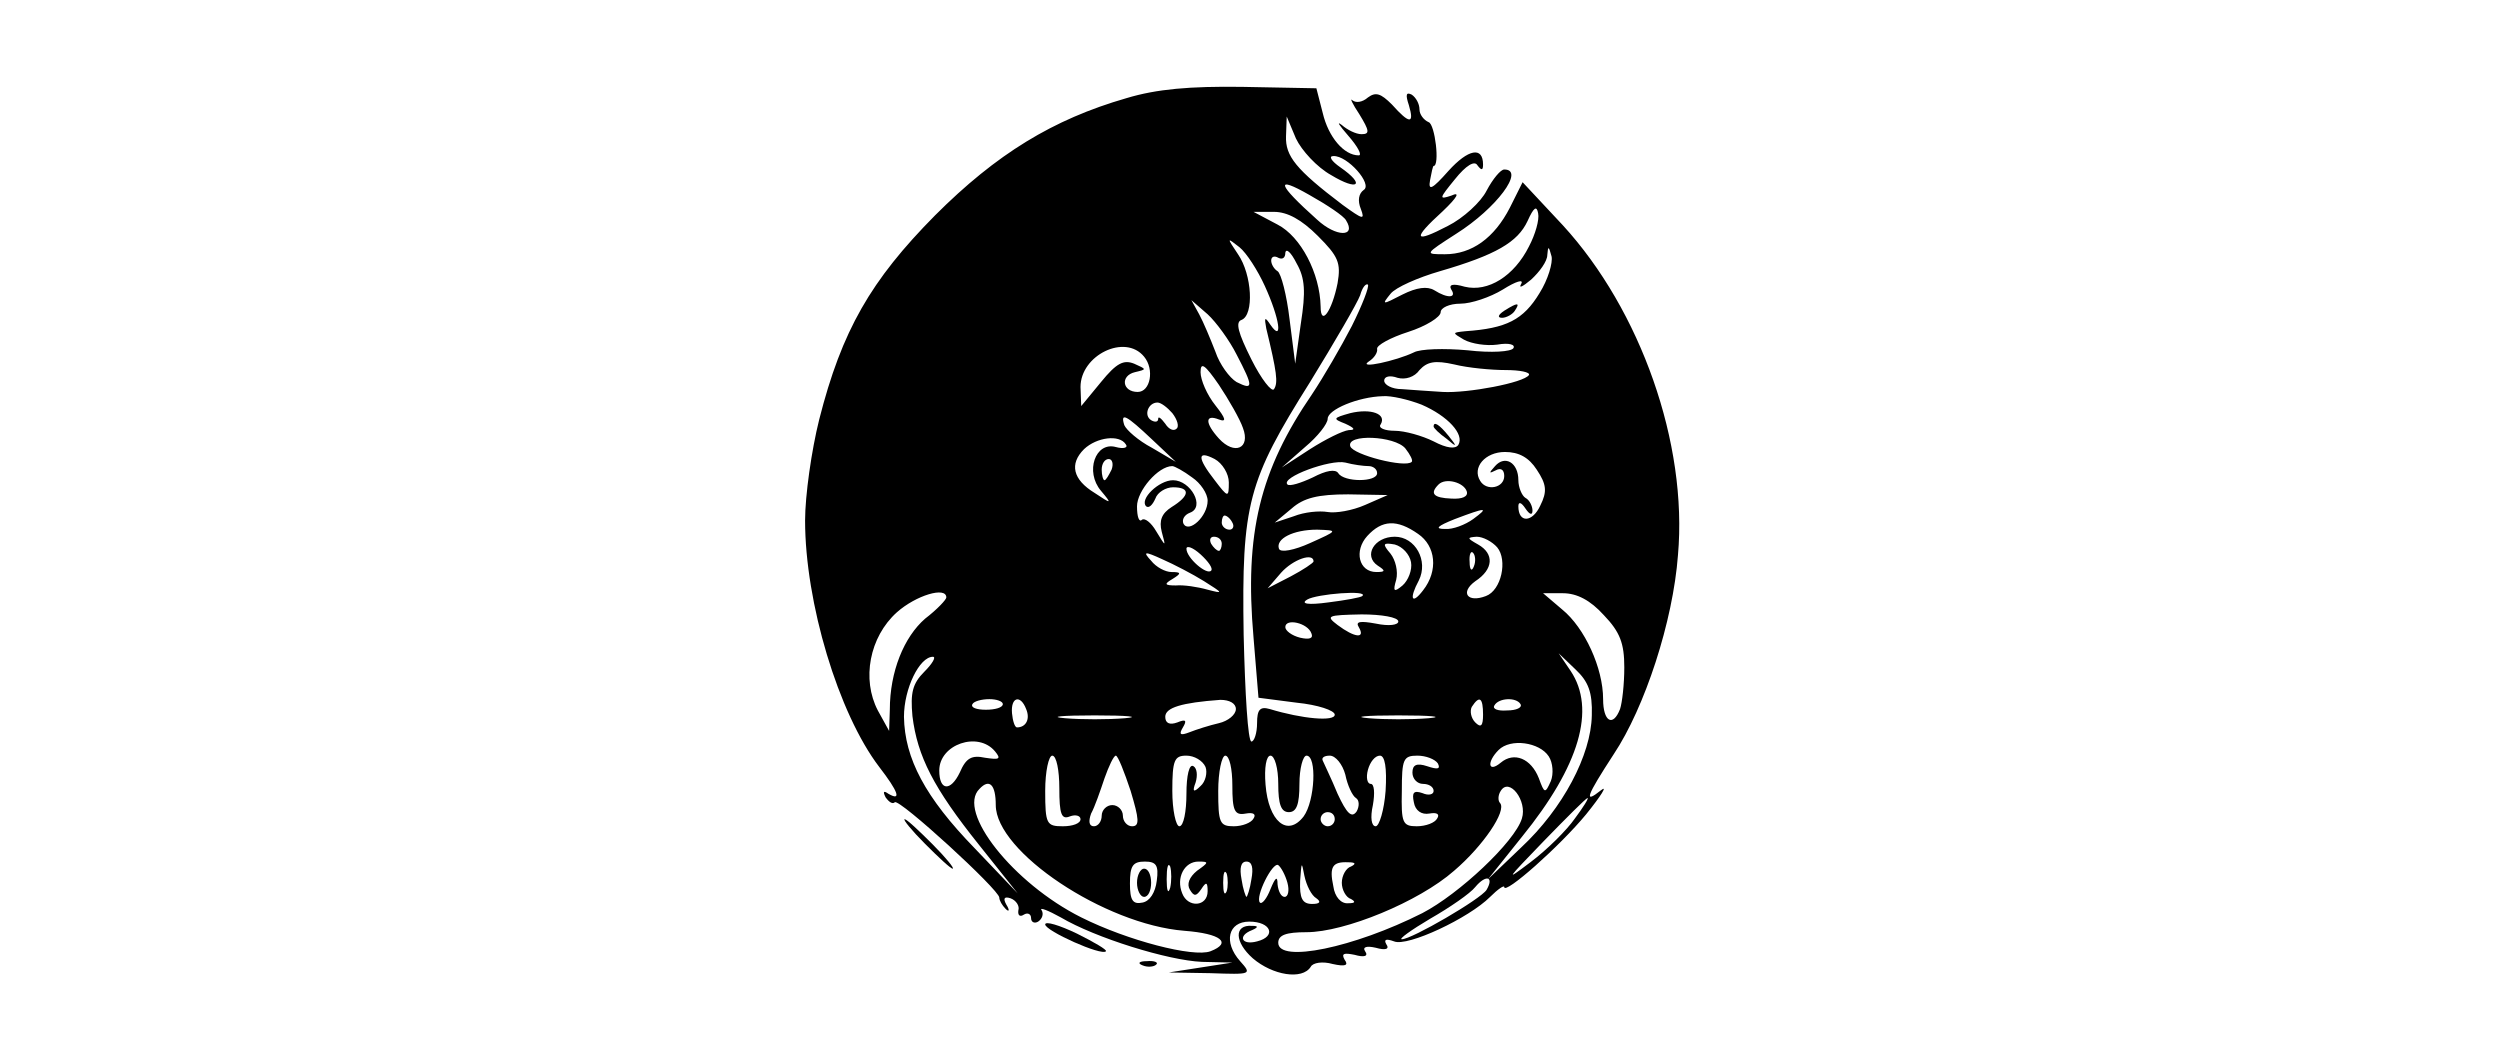 <?xml version="1.0" standalone="no"?>
<!DOCTYPE svg PUBLIC "-//W3C//DTD SVG 20010904//EN"
 "http://www.w3.org/TR/2001/REC-SVG-20010904/DTD/svg10.dtd">
<svg version="1.0" xmlns="http://www.w3.org/2000/svg"
 width="354pt" height="150pt" viewBox="0 0 354 150"
 preserveAspectRatio="xMidYMid meet">

<g transform="translate(0,150) scale(0.1,-0.1)"
fill="#000000" stroke="none">
<path d="M1595 1361 c-104 -30 -184 -79 -271 -166 -91 -92 -132 -163 -164
-289 -11 -44 -20 -108 -20 -143 0 -116 47 -273 105 -349 27 -35 32 -49 13 -38
-7 5 -8 3 -4 -5 5 -7 10 -10 13 -7 6 6 148 -124 148 -135 0 -4 4 -11 9 -16 5
-5 6 -2 1 6 -5 9 -3 12 6 9 8 -3 13 -11 11 -17 -1 -7 2 -10 8 -6 5 3 10 1 10
-5 0 -6 5 -8 10 -5 6 4 8 11 5 16 -4 5 9 0 27 -10 49 -29 152 -61 200 -63 l43
-1 -45 -7 -45 -7 59 -1 c58 -2 59 -2 42 17 -24 27 -17 56 13 56 31 0 39 -21
11 -28 -22 -6 -28 8 -7 16 9 4 9 6 0 6 -26 2 -25 -23 1 -46 28 -24 70 -31 82
-12 3 6 17 8 31 4 18 -4 23 -2 17 6 -5 9 -1 10 14 7 14 -4 20 -2 15 5 -4 6 2
8 15 5 14 -4 20 -2 15 5 -4 7 0 8 11 4 19 -8 106 33 136 63 11 11 20 17 20 14
0 -12 79 58 116 103 21 26 31 42 21 34 -25 -20 -21 -9 18 51 44 66 84 188 91
282 14 158 -53 347 -163 467 l-57 61 -18 -36 c-22 -43 -54 -66 -92 -66 -29 0
-29 0 16 29 57 36 98 91 68 91 -5 0 -16 -13 -25 -30 -8 -16 -33 -39 -55 -50
-48 -25 -51 -19 -7 21 21 20 25 28 12 22 -18 -6 -17 -4 5 23 16 20 28 27 32
20 6 -8 8 -7 8 1 0 26 -21 22 -49 -9 -23 -26 -29 -29 -26 -13 2 11 4 20 5 20
9 0 2 59 -7 62 -7 3 -13 11 -13 18 0 8 -5 17 -11 21 -8 4 -9 0 -4 -15 8 -27 1
-27 -24 1 -16 16 -23 18 -34 10 -8 -7 -17 -8 -22 -4 -4 4 0 -5 10 -20 14 -23
15 -28 3 -28 -8 0 -20 6 -28 13 -8 6 -4 0 9 -15 14 -16 20 -28 15 -28 -21 0
-43 26 -51 60 l-9 35 -105 2 c-74 1 -121 -3 -164 -16z m290 -109 c38 -23 49
-14 13 11 -13 9 -17 16 -10 16 20 1 56 -40 43 -48 -7 -5 -9 -15 -4 -27 6 -16
3 -15 -26 6 -66 50 -81 69 -80 97 l1 28 13 -31 c8 -17 30 -41 50 -52z m21 -64
c15 -24 -14 -24 -41 1 -57 51 -60 63 -11 35 25 -14 49 -30 52 -36z m259 -37
c-21 -42 -58 -65 -91 -57 -17 5 -23 3 -19 -4 8 -12 -5 -13 -24 -1 -10 6 -25 4
-45 -6 -29 -15 -30 -15 -17 1 7 9 39 23 70 32 79 23 110 41 124 71 9 20 13 22
15 11 2 -9 -4 -30 -13 -47z m-299 15 c29 -29 33 -38 28 -67 -8 -40 -24 -62
-24 -33 -1 47 -28 99 -61 116 l-34 18 29 0 c19 0 39 -11 62 -34z m-75 -71 c21
-46 26 -81 8 -55 -8 12 -9 11 -6 -5 15 -62 17 -77 11 -86 -3 -5 -18 14 -32 42
-19 38 -23 53 -14 56 18 7 15 64 -5 93 -16 24 -16 24 2 10 10 -8 26 -33 36
-55z m51 -53 l-8 -57 -8 63 c-4 34 -12 65 -17 68 -5 3 -9 10 -9 15 0 6 5 7 10
4 6 -3 10 0 10 7 1 7 8 1 16 -15 12 -21 13 -40 6 -85z m338 43 c-23 -38 -47
-50 -105 -54 -19 -2 -19 -2 -2 -12 11 -6 32 -9 47 -7 17 3 26 0 23 -5 -3 -5
-31 -7 -65 -3 -33 3 -67 2 -76 -3 -25 -12 -80 -24 -64 -13 8 5 13 13 12 18 -1
5 19 16 44 24 25 8 46 21 46 28 0 6 12 12 28 12 15 0 42 9 60 20 19 12 30 15
26 8 -4 -7 2 -4 14 6 12 11 23 26 23 35 1 13 2 13 6 -2 2 -9 -5 -33 -17 -52z
m-266 -47 c-15 -29 -40 -72 -56 -96 -74 -108 -96 -197 -83 -345 l7 -85 54 -7
c30 -3 54 -11 54 -17 0 -10 -46 -6 -92 8 -14 4 -18 -1 -18 -20 0 -14 -4 -26
-8 -26 -5 0 -9 68 -11 151 -3 186 6 218 94 358 35 57 67 112 71 123 3 11 8 17
11 15 2 -3 -8 -29 -23 -59z m-163 -40 c24 -46 24 -51 0 -39 -10 6 -24 25 -30
43 -7 18 -17 42 -23 53 l-11 20 23 -20 c12 -11 31 -37 41 -57z m-131 -3 c15
-18 9 -50 -9 -50 -22 0 -25 23 -4 28 17 4 17 4 -1 12 -15 6 -25 1 -47 -26
l-28 -34 -1 27 c0 45 63 76 90 43z m140 -101 c11 -29 -12 -39 -34 -15 -20 22
-20 35 0 27 11 -4 10 1 -5 20 -12 15 -21 36 -21 47 0 15 6 11 26 -18 14 -21
30 -49 34 -61z m372 82 c20 0 35 -3 33 -7 -7 -11 -87 -26 -122 -24 -18 1 -44
3 -58 4 -14 0 -25 6 -25 12 0 6 8 8 19 4 11 -3 24 1 31 11 11 12 22 14 49 8
20 -5 53 -8 73 -8z m-119 -49 c37 -16 61 -42 52 -57 -4 -6 -16 -5 -35 5 -16 8
-41 15 -55 15 -14 0 -24 4 -20 9 9 15 -14 23 -43 16 -25 -7 -25 -8 -7 -15 13
-6 15 -9 5 -9 -9 -1 -33 -13 -55 -27 l-40 -26 33 29 c18 15 32 33 32 40 0 13
43 31 78 32 12 1 37 -5 55 -12z m-353 -12 c7 -9 10 -19 6 -22 -4 -4 -11 -1
-16 7 -6 8 -10 11 -10 7 0 -5 -5 -5 -10 -2 -11 7 -4 25 9 25 5 0 14 -7 21 -15z
m-29 -37 l34 -32 -34 20 c-19 10 -36 25 -39 32 -6 19 3 14 39 -20z m-37 -7 c4
-5 -3 -7 -14 -4 -29 8 -44 -35 -21 -62 16 -19 15 -19 -9 -3 -31 19 -36 41 -15
62 18 17 50 21 59 7z m396 -6 c7 -9 11 -17 9 -19 -9 -9 -83 10 -87 22 -6 18
63 15 78 -3z m-250 -48 c0 -22 -1 -22 -20 3 -25 32 -25 43 0 30 11 -6 20 -21
20 -33z m436 18 c14 -21 15 -31 5 -51 -11 -24 -31 -25 -31 -1 0 7 4 6 10 -3 6
-9 10 -10 10 -3 0 6 -4 15 -10 18 -5 3 -10 15 -10 25 0 25 -19 36 -33 20 -9
-10 -9 -11 1 -6 7 4 12 1 12 -8 0 -17 -25 -22 -34 -7 -12 19 7 41 35 41 20 0
34 -8 45 -25z m-602 0 c-4 -8 -8 -15 -10 -15 -2 0 -4 7 -4 15 0 8 4 15 10 15
5 0 7 -7 4 -15z m364 5 c6 0 12 -4 12 -10 0 -13 -47 -13 -55 0 -4 6 -17 4 -36
-6 -17 -8 -33 -13 -36 -10 -10 10 61 36 82 31 11 -3 26 -5 33 -5z m-250 -16
c12 -8 22 -23 22 -33 0 -22 -26 -46 -34 -33 -3 6 1 13 9 16 22 8 1 46 -24 46
-20 0 -48 -27 -38 -37 4 -3 9 2 13 11 3 9 15 16 25 16 25 0 24 -12 -2 -28 -14
-9 -18 -19 -14 -35 6 -22 6 -22 -8 1 -7 12 -16 19 -20 16 -4 -4 -7 4 -7 19 0
22 30 57 50 57 3 0 16 -7 28 -16z m389 -20 c2 -7 -6 -11 -22 -10 -25 1 -31 7
-18 20 10 10 36 3 40 -10z m-144 -19 c-18 -8 -42 -12 -53 -10 -12 2 -33 0 -48
-6 l-27 -9 24 20 c17 15 37 20 80 20 l56 -1 -32 -14z m153 -20 c-11 -8 -29
-15 -40 -14 -15 0 -11 4 14 14 45 17 49 17 26 0z m-341 -5 c3 -5 1 -10 -4 -10
-6 0 -11 5 -11 10 0 6 2 10 4 10 3 0 8 -4 11 -10z m263 -16 c25 -17 29 -52 7
-80 -16 -21 -20 -12 -6 14 14 28 -5 62 -34 62 -29 0 -45 -27 -24 -41 11 -7 11
-9 -2 -9 -25 0 -32 30 -13 51 21 23 42 24 72 3z m-153 -13 c-22 -10 -42 -14
-44 -8 -5 14 20 27 54 27 30 -1 30 -1 -10 -19z m-125 -1 c0 -5 -2 -10 -4 -10
-3 0 -8 5 -11 10 -3 6 -1 10 4 10 6 0 11 -4 11 -10z m390 -5 c15 -18 6 -61
-16 -69 -26 -10 -37 5 -15 21 26 17 27 39 4 52 -16 9 -16 10 -2 11 9 0 22 -7
29 -15z m-405 -33 c-6 -7 -35 18 -35 31 0 5 9 2 20 -8 11 -10 18 -20 15 -23z
m283 12 c2 -11 -4 -26 -12 -33 -12 -10 -14 -9 -9 8 3 12 -1 28 -8 37 -12 14
-11 16 6 13 11 -3 21 -14 23 -25z m-293 -27 c27 -17 28 -18 5 -12 -14 4 -34 7
-45 6 -16 0 -17 2 -5 9 13 8 13 10 -1 10 -9 0 -22 7 -29 16 -12 13 -10 14 16
2 16 -7 43 -21 59 -31z m382 21 c-3 -8 -6 -5 -6 6 -1 11 2 17 5 13 3 -3 4 -12
1 -19z m-227 7 c0 -2 -15 -12 -32 -21 l-33 -17 19 22 c17 19 46 29 46 16z
m-520 -51 c0 -3 -13 -17 -30 -30 -30 -26 -50 -75 -50 -129 l-1 -30 -16 29
c-23 44 -12 104 27 139 27 24 70 37 70 21z m589 2 c-2 -2 -24 -6 -48 -9 -29
-4 -40 -2 -30 4 13 8 88 14 78 5z m342 -27 c23 -24 29 -40 29 -74 0 -24 -3
-50 -6 -59 -10 -26 -24 -18 -24 14 0 44 -26 101 -58 127 l-27 23 28 0 c20 0
39 -10 58 -31z m-291 -9 c0 -5 -13 -7 -32 -3 -22 4 -29 3 -24 -5 10 -17 -6
-15 -30 3 -17 13 -15 14 34 15 28 0 52 -4 52 -10z m-123 -17 c3 -7 -3 -9 -16
-6 -12 3 -21 10 -21 15 0 13 32 6 37 -9z m-548 -54 c-17 -17 -20 -30 -17 -63
7 -57 30 -102 94 -182 l55 -69 -61 64 c-70 72 -99 127 -100 186 0 40 22 85 41
85 5 0 -1 -10 -12 -21z m945 -62 c-1 -56 -41 -132 -100 -187 l-47 -45 48 60
c82 101 105 181 69 235 l-17 25 24 -23 c18 -17 24 -32 23 -65z m-834 16 c0 -5
-11 -8 -24 -8 -13 0 -22 3 -19 8 2 4 13 7 24 7 10 0 19 -3 19 -7z m33 -7 c6
-14 0 -26 -13 -26 -3 0 -6 9 -7 20 -2 23 12 27 20 6z m297 0 c0 -8 -11 -17
-24 -20 -13 -3 -32 -9 -42 -13 -13 -5 -15 -3 -9 7 6 10 4 12 -8 7 -11 -4 -17
-1 -17 8 0 13 23 20 78 24 13 0 22 -5 22 -13z m350 -8 c0 -16 -3 -19 -11 -11
-6 6 -8 16 -5 22 11 17 16 13 16 -11z m53 15 c3 -5 -6 -9 -19 -9 -13 -1 -21 2
-18 7 6 11 31 12 37 2z m-560 -20 c-24 -2 -62 -2 -85 0 -24 2 -5 4 42 4 47 0
66 -2 43 -4z m430 0 c-24 -2 -62 -2 -85 0 -24 2 -5 4 42 4 47 0 66 -2 43 -4z
m-614 -47 c9 -11 6 -12 -14 -9 -19 4 -27 0 -36 -21 -13 -27 -29 -26 -29 3 0
37 55 56 79 27z m784 -7 c6 -9 7 -25 3 -35 -8 -18 -9 -18 -17 4 -11 28 -35 38
-54 22 -18 -15 -20 1 -3 18 17 17 58 11 71 -9z m-693 -45 c0 -37 3 -45 15 -40
8 3 15 1 15 -4 0 -6 -11 -10 -25 -10 -23 0 -25 3 -25 50 0 28 5 50 10 50 6 0
10 -21 10 -46z m101 -4 c12 -40 13 -50 2 -50 -7 0 -13 7 -13 15 0 8 -7 15 -15
15 -8 0 -15 -7 -15 -15 0 -8 -5 -15 -11 -15 -7 0 -8 7 -4 18 5 9 13 32 19 50
6 17 13 32 16 32 3 0 12 -23 21 -50z m106 34 c3 -8 0 -21 -7 -27 -10 -10 -12
-8 -7 5 3 10 2 20 -3 23 -6 4 -10 -13 -10 -39 0 -25 -4 -46 -10 -46 -5 0 -10
23 -10 50 0 44 3 50 20 50 11 0 23 -7 27 -16z m38 -26 c0 -36 3 -43 19 -40 11
2 15 -1 11 -7 -3 -6 -16 -11 -28 -11 -20 0 -22 5 -22 50 0 27 5 50 10 50 6 0
10 -19 10 -42z m65 2 c0 -29 4 -40 15 -40 11 0 15 11 15 40 0 22 5 40 10 40
15 0 12 -64 -4 -86 -23 -30 -50 -7 -54 45 -2 24 1 41 7 41 6 0 11 -18 11 -40z
m95 13 c3 -15 10 -30 15 -33 5 -3 5 -12 1 -19 -7 -10 -14 -3 -27 25 -9 22 -19
42 -21 47 -2 4 2 7 10 7 8 0 18 -12 22 -27z m57 -23 c-2 -27 -9 -50 -14 -50
-6 0 -8 12 -4 30 3 17 2 30 -3 30 -5 0 -7 9 -4 20 3 11 10 20 17 20 7 0 10
-17 8 -50z m74 39 c4 -8 0 -9 -15 -4 -15 5 -21 2 -21 -9 0 -9 7 -16 15 -16 8
0 15 -4 15 -10 0 -5 -7 -7 -16 -3 -12 4 -15 1 -12 -13 2 -12 11 -18 22 -16 11
2 15 -1 11 -7 -3 -6 -16 -11 -29 -11 -20 0 -22 5 -21 50 0 45 2 50 22 50 12 0
25 -5 29 -11z m-626 -59 c0 -66 154 -169 267 -178 52 -4 68 -17 37 -29 -24 -9
-117 15 -183 48 -96 48 -177 150 -144 182 14 15 23 6 23 -23z m745 -19 c-10
-33 -89 -107 -141 -134 -97 -49 -204 -71 -204 -42 0 11 11 15 40 15 54 0 159
43 209 87 41 35 75 85 65 96 -3 3 -3 11 1 17 12 20 38 -14 30 -39z m75 0 c-11
-16 -39 -44 -63 -62 -37 -28 -34 -25 18 29 33 34 61 62 63 62 2 0 -6 -13 -18
-29z m-340 -1 c0 -5 -4 -10 -10 -10 -5 0 -10 5 -10 10 0 6 5 10 10 10 6 0 10
-4 10 -10z m-252 -87 c-2 -17 -10 -29 -20 -31 -14 -3 -18 3 -18 27 0 25 4 31
21 31 16 0 20 -5 17 -27z m19 -10 c-3 -10 -5 -4 -5 12 0 17 2 24 5 18 2 -7 2
-21 0 -30z m38 24 c-11 -9 -15 -19 -10 -27 6 -10 9 -9 16 1 7 11 9 10 9 -3 0
-22 -28 -24 -36 -3 -9 22 3 45 23 45 15 0 15 -1 -2 -13z m77 -12 c-2 -14 -6
-25 -7 -25 -1 0 -5 11 -7 25 -3 16 -1 25 7 25 8 0 10 -9 7 -25z m51 -5 c3 -11
1 -20 -4 -20 -5 0 -9 8 -10 18 0 12 -3 10 -10 -7 -5 -13 -12 -22 -15 -19 -7 8
18 58 26 53 4 -3 10 -14 13 -25z m41 -22 c7 -5 5 -8 -6 -8 -14 0 -18 8 -17 33
2 27 2 28 6 7 3 -14 10 -28 17 -32z m49 45 c-7 -2 -13 -13 -13 -23 0 -10 6
-21 13 -23 7 -4 6 -6 -4 -6 -10 -1 -19 9 -21 24 -6 28 -1 35 21 34 10 0 12 -2
4 -6z m-176 -35 c-3 -7 -5 -2 -5 12 0 14 2 19 5 13 2 -7 2 -19 0 -25z m368 2
c-8 -13 -106 -70 -120 -70 -5 0 13 13 40 29 28 16 57 36 64 45 15 18 27 15 16
-4z"/>
<path d="M2130 1060 c-9 -6 -10 -10 -3 -10 6 0 15 5 18 10 8 12 4 12 -15 0z"/>
<path d="M2030 896 c0 -2 8 -10 18 -17 15 -13 16 -12 3 4 -13 16 -21 21 -21
13z"/>
<path d="M1610 250 c0 -11 5 -20 10 -20 6 0 10 9 10 20 0 11 -4 20 -10 20 -5
0 -10 -9 -10 -20z"/>
<path d="M1310 305 c19 -19 36 -35 39 -35 3 0 -10 16 -29 35 -19 19 -36 35
-39 35 -3 0 10 -16 29 -35z"/>
<path d="M1480 191 c0 -9 80 -45 86 -38 2 2 -17 13 -41 25 -25 12 -45 18 -45
13z"/>
<path d="M1618 133 c7 -3 16 -2 19 1 4 3 -2 6 -13 5 -11 0 -14 -3 -6 -6z"/>
</g>
</svg>
